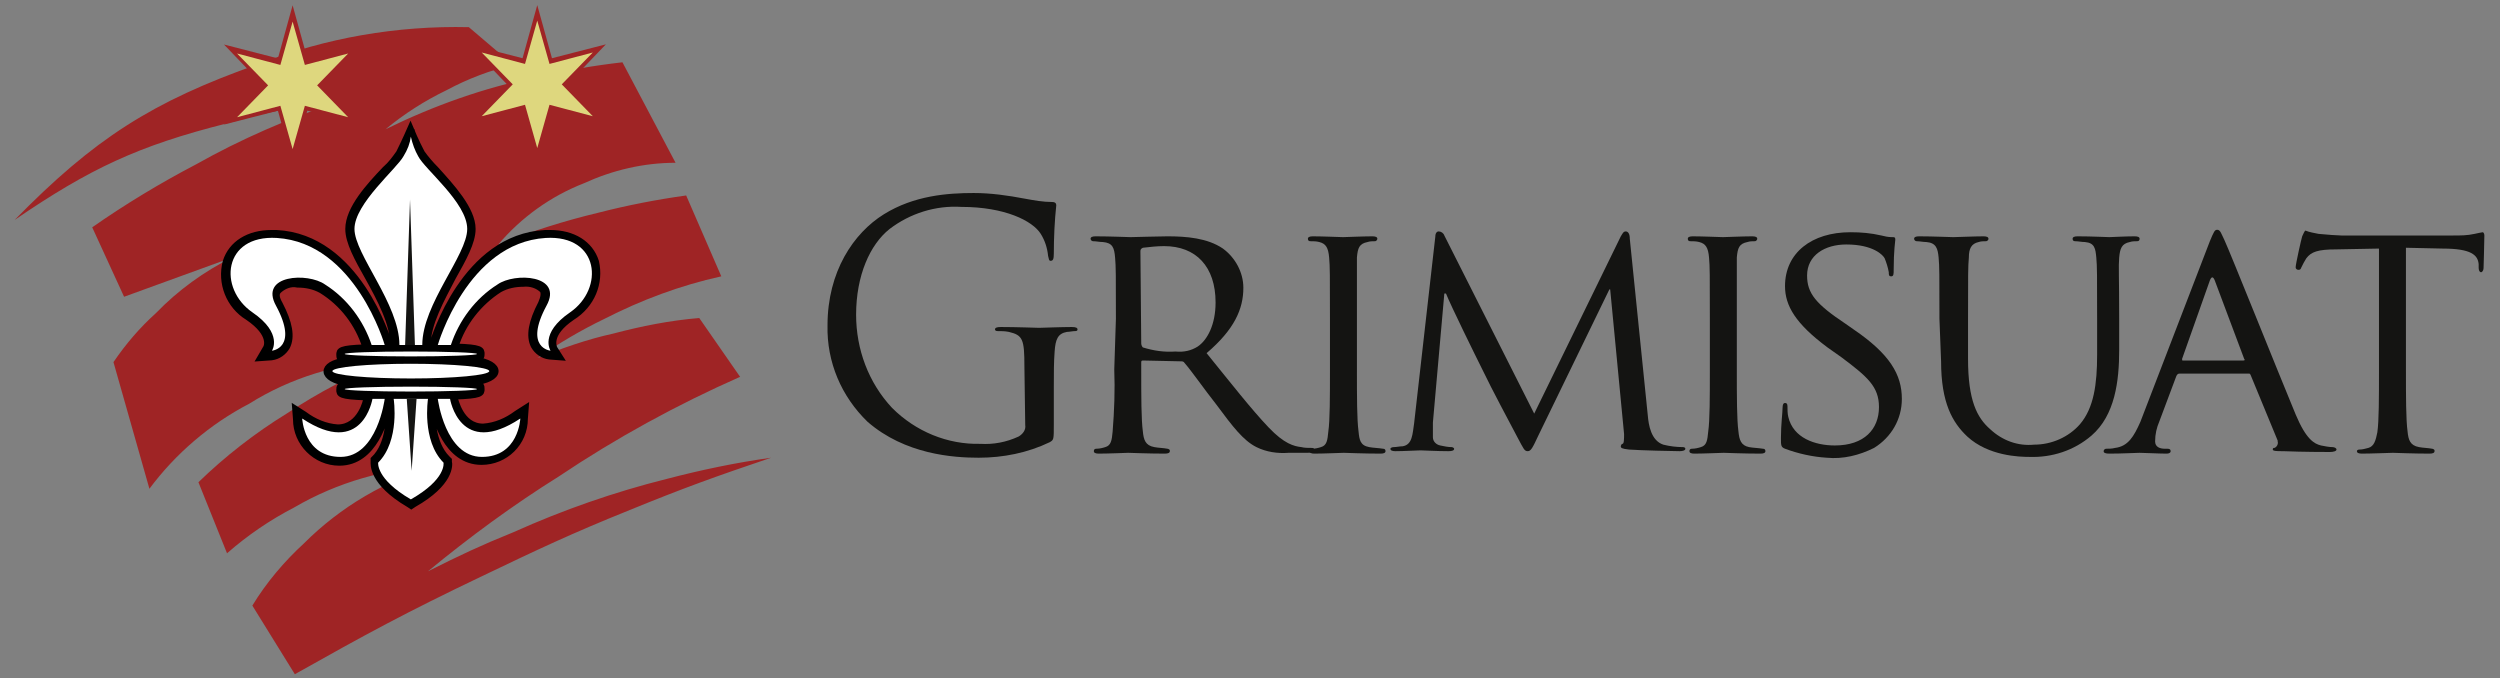 <?xml version="1.0" encoding="utf-8"?>
<!-- Generator: Adobe Illustrator 26.5.0, SVG Export Plug-In . SVG Version: 6.00 Build 0)  -->
<svg version="1.1" id="Calque_1" xmlns="http://www.w3.org/2000/svg" xmlns:xlink="http://www.w3.org/1999/xlink" x="0px" y="0px"
	 viewBox="0 0 306 83" style="enable-background:new 0 0 306 83;" xml:space="preserve">
<rect x="0" y="0" width="306" height="83" fill="#808080" stroke="none"/>
<style type="text/css">
	.st0{fill-rule:evenodd;clip-rule:evenodd;fill:#9F2425;}
	.st1{fill:#DED77E;}
	.st2{fill:#9F2425;}
	.st3{fill:#141412;}
	.st4{fill-rule:evenodd;clip-rule:evenodd;fill:#FFFFFF;stroke:#000000;stroke-width:0.75;stroke-miterlimit:10;}
	.st5{fill-rule:evenodd;clip-rule:evenodd;stroke:#000000;stroke-width:0.75;stroke-miterlimit:10;}
	.st6{fill-rule:evenodd;clip-rule:evenodd;fill:#FFFFFF;}
	.st7{fill:#FFFFFF;}
	.st8{fill-rule:evenodd;clip-rule:evenodd;fill:#141412;}
</style>
<g id="Groupe_1276" transform="translate(-1580.413 87.425)">
	<path id="Tracé_894" class="st0" d="M1582.2-60.5c9.7-9.9,16.8-14.5,29.9-19.1c8.2-3.2,16.9-4.7,25.7-4.5l5.4,4.6   c-2.8,0.7-5.5,1.7-8.1,3.1c-2.7,1.3-5.2,2.9-7.5,4.8c5.9-2.9,12.1-5.1,18.5-6.4c3.5-0.8,7-1.4,10.5-1.8l6.5,12.3   c-3.9,0-7.7,0.9-11.2,2.5c-4.1,1.6-7.7,4.2-10.5,7.5c4-1.6,8.1-2.9,12.3-3.9c3.5-0.9,7.1-1.6,10.7-2.1l4.3,9.9   c-5,1.1-9.8,2.9-14.3,5.2c-2.9,1.4-5.6,3-8.2,4.8c3-1.2,6.1-2.3,9.3-3c3.4-0.9,6.9-1.6,10.5-1.9l5,7.2c-7.7,3.4-15.2,7.5-22.2,12.2   c-5.6,3.5-10.9,7.4-16,11.6c4-2,6.3-3.1,10.5-4.8c6-2.7,12.3-4.9,18.7-6.5c4.2-1.1,8.5-2,12.8-2.6c-6.8,2.3-10.7,3.7-17.3,6.4   c-7.2,2.9-11.2,4.8-18.3,8.2c-9,4.3-14,7-22.7,11.9l-5.2-8.4c1.7-2.8,3.9-5.4,6.3-7.6c4.5-4.5,10.1-7.8,16.2-9.5   c-6.1,0.3-12.1,2-17.4,5.1c-2.9,1.5-5.7,3.4-8.2,5.6l-3.5-8.7c3.3-3.2,6.9-6,10.8-8.4c3.9-2.6,8.1-4.8,12.5-6.5   c-6.1,0.3-12,2.1-17.1,5.3c-4.8,2.5-9,6.1-12.2,10.4l-4.4-15.5c1.5-2.2,3.2-4.2,5.2-6c2.7-2.8,5.9-5.1,9.3-6.8l-13.2,4.8l-3.9-8.5   c4-2.8,8.3-5.4,12.7-7.7c5.5-3.1,11.3-5.6,17.2-7.6c-4.6,0.4-9.1,1.3-13.5,2.6C1597.4-69.6,1591.4-66.8,1582.2-60.5z"/>
	<g id="Groupe_1273" transform="translate(1607.682 -85.433)">
		<g id="Tracé_895" transform="translate(-1603.452 85.456)">
			<path class="st1" d="M1612-68.3l-0.2-0.9l-1.4-5l-5.1,1.3l-0.9,0.2l0.6-0.6l3.7-3.8l-3.7-3.8l-0.6-0.6l0.9,0.2l5.1,1.3l1.4-5     l0.2-0.9l0.2,0.9l1.4,5l5.1-1.3l0.9-0.2l-0.6,0.6l-3.7,3.8l3.7,3.8l0.6,0.6l-0.9-0.2l-5.1-1.3l-1.4,5L1612-68.3z"/>
			<path class="st2" d="M1612-69.2l1.5-5.3l5.3,1.4l-3.8-3.9l3.8-3.9l-5.3,1.4l-1.5-5.3l-1.5,5.3l-5.3-1.4l3.8,3.9l-3.8,3.9l5.3-1.4     L1612-69.2 M1612-67.4l-1.8-6.5l-6.6,1.7l4.7-4.9l-4.7-4.9l6.6,1.7l1.8-6.5l1.8,6.5l6.6-1.7l-4.7,4.9l4.7,4.9l-6.6-1.7L1612-67.4     z"/>
		</g>
	</g>
	<g id="Groupe_1274" transform="translate(1637.611 -85.583)">
		<g id="Tracé_896" transform="translate(-1628.738 85.583)">
			<path class="st1" d="M1637.3-68.4l-0.2-0.9l-1.4-5l-5.1,1.3l-0.9,0.2l0.6-0.6l3.7-3.8l-3.7-3.8l-0.6-0.6l0.9,0.2l5.1,1.3l1.4-5     l0.2-0.9l0.2,0.9l1.4,5l5.1-1.3l0.9-0.2l-0.6,0.6l-3.7,3.8l3.7,3.8l0.6,0.6l-0.9-0.2l-5.1-1.3l-1.4,5L1637.3-68.4z"/>
			<path class="st2" d="M1637.3-69.3l1.5-5.3l5.3,1.4l-3.8-3.9l3.8-3.9l-5.3,1.4l-1.5-5.3l-1.5,5.3l-5.3-1.4l3.8,3.9l-3.8,3.9     l5.3-1.4L1637.3-69.3 M1637.3-67.5l-1.8-6.5l-6.6,1.7l4.7-4.8l-4.7-4.9l6.6,1.7l1.8-6.5l1.8,6.5l6.6-1.7l-4.7,4.9l4.7,4.8     l-6.6-1.7L1637.3-67.5z"/>
		</g>
	</g>
	<path id="Tracé_897" class="st3" d="M1705.8-42.6c0-3.3-0.2-3.8-1.9-4.2c-0.5-0.1-0.9-0.1-1.4-0.1c-0.2,0-0.3-0.1-0.3-0.2   c0-0.2,0.2-0.3,0.7-0.3c1.9,0,4.5,0.1,4.7,0.1s2.8-0.1,4-0.1c0.5,0,0.7,0.1,0.7,0.3c0,0.2-0.2,0.2-0.3,0.2c-0.3,0-0.7,0.1-1,0.1   c-1.1,0.2-1.4,0.9-1.5,2.4c-0.1,1.3-0.1,2.6-0.1,4.3v4.6c0,1.9,0,1.9-0.5,2.2c-2.7,1.3-5.7,1.9-8.7,1.9c-3.1,0-9-0.4-13.6-4.4   c-3.2-3.1-5-7.3-4.9-11.8c0-6.6,3.2-11.3,6.9-13.6c3.7-2.3,7.8-2.6,11-2.6c2.1,0,4.2,0.3,6.3,0.7c1.1,0.2,2.2,0.4,3.3,0.4   c0.4,0,0.5,0.2,0.5,0.4c-0.2,1.9-0.3,3.9-0.3,5.9c0,0.7-0.1,0.9-0.4,0.9c-0.2,0-0.2-0.2-0.3-0.6c-0.1-1-0.4-1.9-0.9-2.7   c-1-1.6-4.4-3.3-9.7-3.3c-3.2-0.2-6.3,0.8-8.8,2.7c-2.4,1.9-4.1,5.7-4.1,10.5c0,4.2,1.5,8.3,4.4,11.4c2.9,2.9,6.8,4.5,10.8,4.4   c1.6,0.1,3.2-0.2,4.7-0.9c0.5-0.3,0.9-0.8,0.8-1.4L1705.8-42.6z"/>
	<path id="Tracé_898" class="st3" d="M1717-48.4c0-5.4,0-6.4-0.1-7.5c-0.1-1.2-0.3-1.8-1.5-1.9c-0.4,0-0.8-0.1-1.2-0.1   c-0.1,0-0.3-0.1-0.3-0.3c0-0.2,0.2-0.3,0.6-0.3c1.7,0,4.1,0.1,4.3,0.1c0.4,0,3.4-0.1,4.5-0.1c2.3,0,4.9,0.2,6.8,1.5   c1.5,1.1,2.5,2.9,2.5,4.8c0,2.6-1.1,5.1-4.5,8c3,3.7,5.5,6.9,7.6,9.1c1.9,2,3.1,2.3,4,2.4c0.4,0.1,0.8,0.1,1.3,0.1   c0.2,0,0.3,0.1,0.3,0.3c0,0.2-0.2,0.3-0.9,0.3h-2.3c-1.3,0.1-2.7-0.1-3.9-0.7c-1.6-0.8-2.9-2.5-4.9-5.2c-1.5-1.9-3.1-4.2-3.9-5.1   c-0.1-0.2-0.3-0.2-0.5-0.2l-4.6-0.1c-0.2,0-0.2,0.1-0.2,0.3v0.8c0,3.4,0,6.1,0.2,7.6c0.1,1,0.3,1.7,1.4,1.9   c0.5,0.1,1.1,0.1,1.6,0.2c0.1,0,0.3,0.1,0.3,0.2c0,0,0,0,0,0.1c0,0.2-0.2,0.3-0.6,0.3c-2,0-4.3-0.1-4.5-0.1c0,0-2.5,0.1-3.6,0.1   c-0.4,0-0.6-0.1-0.6-0.3c0-0.2,0.1-0.3,0.3-0.3c0,0,0,0,0,0c0.4,0,0.8-0.1,1.1-0.2c0.7-0.2,0.8-0.8,0.9-1.9   c0.2-2.5,0.3-5.1,0.2-7.6L1717-48.4z M1720.1-45.4c0,0.2,0.1,0.4,0.2,0.5c1.3,0.4,2.6,0.6,4,0.5c1,0.1,1.9-0.1,2.7-0.6   c1.2-0.8,2.2-2.7,2.2-5.4c0-4.4-2.4-6.9-6.3-6.9c-0.9,0-1.7,0.1-2.6,0.2c-0.2,0.1-0.3,0.2-0.3,0.4L1720.1-45.4z"/>
	<path id="Tracé_899" class="st3" d="M1746.5-42.2c0,3.4,0,6.1,0.2,7.6c0.1,1,0.2,1.7,1.3,1.9c0.5,0.1,1.1,0.1,1.7,0.2   c0.2,0,0.3,0.1,0.3,0.3c0,0,0,0,0,0c0,0.2-0.2,0.3-0.6,0.3c-2,0-4.4-0.1-4.5-0.1c-0.2,0-2.5,0.1-3.6,0.1c-0.4,0-0.6-0.1-0.6-0.3   c0-0.2,0.1-0.3,0.3-0.3c0,0,0,0,0,0c0.4,0,0.8-0.1,1.1-0.2c0.7-0.2,0.8-0.8,0.9-1.9c0.2-1.4,0.2-4.2,0.2-7.6v-6.2   c0-5.4,0-6.4-0.1-7.5c-0.1-1.2-0.4-1.7-1.2-1.9c-0.4-0.1-0.7-0.1-1.1-0.1c-0.2,0-0.3-0.1-0.3-0.3c0-0.2,0.2-0.3,0.6-0.3   c1.2,0,3.5,0.1,3.7,0.1c0.2,0,2.5-0.1,3.6-0.1c0.4,0,0.6,0.1,0.6,0.3c0,0.1-0.1,0.3-0.3,0.3c-0.3,0-0.6,0-0.9,0.1   c-1,0.2-1.2,0.7-1.3,1.9c0,1.1,0,2.1,0,7.5L1746.5-42.2z"/>
	<path id="Tracé_900" class="st3" d="M1782.1-36.6c0.1,1.2,0.4,3.1,1.9,3.6c0.8,0.2,1.6,0.3,2.4,0.3c0.2,0,0.3,0.1,0.3,0.2   c0,0.2-0.3,0.3-0.7,0.3c-0.8,0-4.9-0.1-6.2-0.2c-0.9-0.1-1-0.2-1-0.4c0-0.1,0.1-0.3,0.2-0.3c0.2,0,0.2-0.6,0.2-1.2l-1.7-17.7h-0.1   l-8.7,17.9c-0.7,1.5-0.9,1.9-1.3,1.9s-0.5-0.3-1.2-1.6c-0.9-1.7-3.3-6.2-4.2-8.1c-1.1-2.2-4-8.1-4.6-9.6h-0.2l-1.4,15.8   c0,0.5,0,1.2,0,1.8c0,0.5,0.4,0.9,0.9,1c0.5,0.1,0.9,0.2,1.4,0.2c0.1,0,0.3,0.1,0.3,0.2c0,0.2-0.2,0.3-0.7,0.3   c-1.4,0-3.1-0.1-3.4-0.1c-0.3,0-2.1,0.1-3.1,0.1c-0.4,0-0.6-0.1-0.6-0.3c0-0.1,0.2-0.2,0.4-0.2c0.4,0,0.7-0.1,1.1-0.1   c1.2-0.2,1.2-1.5,1.4-2.8l2.6-22.9c0-0.4,0.2-0.6,0.4-0.6c0.3,0,0.6,0.2,0.7,0.5l11,21.8l10.6-21.7c0.2-0.3,0.3-0.6,0.6-0.6   s0.5,0.3,0.5,0.9L1782.1-36.6z"/>
	<path id="Tracé_901" class="st3" d="M1793-42.2c0,3.4,0,6.1,0.2,7.6c0.1,1,0.3,1.7,1.3,1.9c0.5,0.1,1.1,0.1,1.7,0.2   c0.2,0,0.3,0.1,0.3,0.3c0,0,0,0,0,0c0,0.2-0.2,0.3-0.6,0.3c-2,0-4.4-0.1-4.5-0.1c-0.2,0-2.5,0.1-3.6,0.1c-0.4,0-0.6-0.1-0.6-0.3   c0-0.2,0.1-0.3,0.3-0.3c0,0,0,0,0,0c0.4,0,0.8-0.1,1.1-0.2c0.7-0.2,0.8-0.8,0.9-1.9c0.2-1.4,0.2-4.2,0.2-7.6v-6.2   c0-5.4,0-6.4-0.1-7.5c-0.1-1.2-0.4-1.7-1.2-1.9c-0.4-0.1-0.7-0.1-1.1-0.1c-0.2,0-0.3-0.1-0.3-0.3c0-0.2,0.2-0.3,0.6-0.3   c1.2,0,3.5,0.1,3.7,0.1c0.2,0,2.5-0.1,3.6-0.1c0.4,0,0.6,0.1,0.6,0.3c0,0.1-0.1,0.3-0.3,0.3c-0.3,0-0.6,0-0.9,0.1   c-1,0.2-1.2,0.7-1.3,1.9c0,1.1,0,2.1,0,7.5L1793-42.2z"/>
	<path id="Tracé_902" class="st3" d="M1798.9-32.5c-0.5-0.2-0.5-0.4-0.5-1.3c0-1.7,0.2-3.1,0.2-3.7c0-0.4,0.1-0.6,0.3-0.6   s0.3,0.1,0.3,0.4c0,0.4,0,0.9,0.1,1.3c0.6,2.6,3.3,3.5,5.7,3.5c3.6,0,5.4-2,5.4-4.7c0-2.5-1.4-3.7-4.6-6.1l-1.7-1.2   c-3.9-2.9-5.2-5.1-5.2-7.5c0-4.1,3.3-6.6,8-6.6c1.3,0,2.5,0.1,3.8,0.4c0.4,0.1,0.8,0.2,1.3,0.2c0.3,0,0.4,0,0.4,0.3   c0,0.2-0.2,1.3-0.2,3.7c0,0.5,0,0.8-0.3,0.8s-0.3-0.2-0.3-0.5c-0.1-0.6-0.3-1.2-0.5-1.7c-0.2-0.4-1.4-1.7-4.7-1.7   c-2.6,0-4.8,1.3-4.8,3.8c0,2.2,1.1,3.5,4.7,5.9l1,0.7c4.4,3,5.9,5.5,5.9,8.5c0,2.5-1.3,4.7-3.4,6c-1.8,0.9-3.8,1.4-5.8,1.2   C1802.3-31.5,1800.5-31.9,1798.9-32.5z"/>
	<path id="Tracé_903" class="st3" d="M1817.8-48.4c0-5.4,0-6.4-0.1-7.5s-0.3-1.8-1.5-1.9c-0.4,0-0.8-0.1-1.2-0.1   c-0.1,0-0.3-0.1-0.3-0.3c0-0.2,0.2-0.3,0.6-0.3c1.7,0,3.8,0.1,4.2,0.1s2.6-0.1,3.7-0.1c0.4,0,0.6,0.1,0.6,0.3   c0,0.2-0.2,0.3-0.3,0.3c-0.3,0-0.6,0-0.9,0.1c-0.9,0.2-1.2,0.8-1.2,1.9c-0.1,1.1-0.1,2.1-0.1,7.5v4.9c0,5.1,1.1,7.2,2.7,8.6   c1.5,1.4,3.4,2.1,5.4,1.9c2.1,0,4.2-0.9,5.6-2.5c1.7-2,2.1-4.9,2.1-8.5v-4.4c0-5.4,0-6.4-0.1-7.5s-0.2-1.8-1.4-1.9   c-0.4,0-0.8-0.1-1.2-0.1c-0.2,0-0.3-0.1-0.3-0.3c0-0.2,0.2-0.3,0.6-0.3c1.6,0,3.7,0.1,3.9,0.1c0.2,0,2-0.1,3.1-0.1   c0.4,0,0.6,0.1,0.6,0.3c0,0.2-0.1,0.3-0.3,0.3c-0.3,0-0.6,0-0.9,0.1c-1,0.2-1.2,0.8-1.3,1.9c-0.1,1.1,0,2.1,0,7.5v3.8   c0,3.8-0.5,8-3.4,10.5c-2.1,1.8-4.8,2.7-7.6,2.6c-1.2,0-5-0.1-7.6-2.5c-1.8-1.7-3.2-4.1-3.2-9.2L1817.8-48.4z"/>
	<path id="Tracé_904" class="st3" d="M1850.9-57.9c0.5-1.2,0.6-1.4,0.9-1.4c0.4,0,0.5,0.5,0.9,1.3c0.7,1.5,6.5,16,8.7,21.3   c1.3,3.1,2.3,3.6,3.1,3.8c0.5,0.1,1,0.2,1.4,0.2c0.2,0,0.5,0.1,0.5,0.3s-0.4,0.3-0.8,0.3c-0.5,0-3.2,0-5.7-0.1   c-0.7,0-1.3,0-1.3-0.2c0-0.2,0.1-0.2,0.2-0.2c0.3-0.1,0.5-0.5,0.4-0.8c0,0,0-0.1,0-0.1l-3.3-8c-0.1-0.2-0.1-0.2-0.3-0.2h-8.4   c-0.2,0-0.3,0.1-0.4,0.3l-2.1,5.6c-0.3,0.7-0.5,1.5-0.5,2.4c0,0.7,0.6,0.9,1.2,0.9h0.3c0.3,0,0.4,0.1,0.4,0.3   c0,0.2-0.2,0.3-0.5,0.3c-0.9,0-2.8-0.1-3.3-0.1c-0.4,0-2.2,0.1-3.7,0.1c-0.5,0-0.7-0.1-0.7-0.3c0-0.2,0.2-0.3,0.3-0.3   c0.4,0,0.7,0,1.1-0.1c1.6-0.2,2.3-1.4,3.1-3.2L1850.9-57.9z M1855-43.3c0.2,0,0.2-0.1,0.1-0.2l-3.6-9.6c-0.2-0.5-0.4-0.5-0.6,0   l-3.4,9.6c0,0.2,0,0.2,0.1,0.2L1855-43.3z"/>
	<path id="Tracé_905" class="st3" d="M1874.9-42.2c0,3.4,0,6.1,0.2,7.6c0.1,1,0.3,1.7,1.4,1.9c0.5,0.1,1.1,0.1,1.6,0.2   c0.1,0,0.3,0.1,0.3,0.2c0,0,0,0,0,0.1c0,0.2-0.2,0.3-0.6,0.3c-2,0-4.3-0.1-4.5-0.1c-0.2,0-2.7,0.1-3.8,0.1c-0.4,0-0.6-0.1-0.6-0.3   c0-0.1,0.1-0.2,0.3-0.2c0.4,0,0.7-0.1,1.1-0.2c0.7-0.2,0.9-0.9,1.1-1.9c0.2-1.4,0.2-4.2,0.2-7.6V-57l-5.2,0.1   c-2.3,0-3.1,0.3-3.7,1.1c-0.2,0.3-0.4,0.7-0.6,1.1c-0.1,0.3-0.2,0.3-0.4,0.3c-0.1,0-0.3-0.1-0.3-0.3c0-0.4,0.7-3.5,0.8-3.8   c0.1-0.2,0.3-0.7,0.4-0.7c0.5,0.2,1.1,0.3,1.6,0.4c1,0.1,2.4,0.2,2.8,0.2h13.7c0.9,0,1.7,0,2.6-0.2c0.5-0.1,0.9-0.2,1-0.2   s0.2,0.2,0.2,0.4c0,1.1-0.1,3.6-0.1,4c0,0.3-0.2,0.5-0.3,0.5s-0.3-0.1-0.3-0.6l0-0.4c-0.1-1.1-0.9-1.9-4.4-1.9l-4.5-0.1   L1874.9-42.2z"/>
	<g id="Groupe_1275" transform="translate(1606.152 -72.099)">
		<path id="Tracé_906" class="st4" d="M41.1,13.9c-9.6,0.5-13.2,13.1-13.2,13.1h1.6c1-3.1,3-5.7,5.7-7.4c2.2-1.4,8.1-1.2,6,2.6    c-2.8,5.2,0.5,5.5,0.5,5.5s-1.4-2.1,2.4-4.7C48.2,20.1,47.7,13.5,41.1,13.9z"/>
		<path id="Tracé_907" class="st4" d="M14,19.5c2.7,1.7,4.7,4.4,5.7,7.4h1.6c0,0-3.6-12.5-13.2-13.1c-6.6-0.4-7.2,6.2-3,9.1    c3.8,2.6,2.4,4.7,2.4,4.7s3.3-0.3,0.5-5.5C5.9,18.3,11.9,18.1,14,19.5z"/>
		<path id="Tracé_908" class="st4" d="M24.6,26.9H26c0-5,5.5-11,5.5-14.2s-5.2-7.4-6-8.9c-0.5-1-0.8-2.1-0.9-3.3    c-0.1,1.1-0.4,2.3-0.9,3.3c-0.8,1.5-6,5.8-6,8.9s5.5,9.2,5.5,14.2H24.6z"/>
		<path id="Tracé_909" class="st4" d="M29.4,33.5h-1.5c0,0,1,7,5.4,7s4.7-4.7,4.7-4.7C30.6,40.8,29.4,33.5,29.4,33.5z"/>
		<path id="Tracé_910" class="st4" d="M19.8,33.5c0,0-1.2,7.3-8.6,2.4c0,0,0.2,4.7,4.7,4.7s5.4-7,5.4-7L19.8,33.5z"/>
		<path id="Tracé_911" class="st4" d="M26.7,33.5h-4.2c0,0,0.8,5.1-1.9,7.8c0,0-0.3,2,4,4.5c4.3-2.5,4-4.5,4-4.5    C25.9,38.6,26.7,33.5,26.7,33.5z"/>
		<path id="Tracé_912" class="st4" d="M34.5,30.1c0-0.6-4.3-1.1-9.9-1.1s-9.9,0.5-9.9,1.1s4.3,1.1,9.9,1.1S34.5,30.7,34.5,30.1z"/>
		<path id="Tracé_913" class="st4" d="M16.5,28c0,0.2,3.6,0.3,8.1,0.3s8.1-0.1,8.1-0.3s-3.6-0.3-8.1-0.3S16.5,27.8,16.5,28z"/>
		<path id="Tracé_914" class="st5" d="M47.2,16.7c-0.7-2.2-2.8-3.5-5.6-3.5c-0.2,0-0.4,0-0.6,0c-9.9,0.5-13.6,13-13.8,13.5L27.1,27    h-0.5v-0.1c0-2.6,1.7-5.6,3.1-8.3c1.3-2.3,2.4-4.3,2.4-5.9c0-2.4-2.6-5.2-4.5-7.3c-0.6-0.6-1.2-1.3-1.7-2c-0.7-1.3-1.4-3-1.4-3    s-0.7,1.6-1.4,3c-0.5,0.7-1,1.4-1.7,2c-1.9,2-4.5,4.8-4.5,7.3c0,1.6,1.1,3.6,2.4,5.9c1.5,2.7,3.1,5.7,3.1,8.3V27H22l-0.1-0.3    c-0.2-0.5-3.9-13-13.8-13.5c-0.2,0-0.4,0-0.6,0c-2.8,0-4.9,1.3-5.6,3.5c-0.7,2.6,0.4,5.4,2.7,6.8c3.1,2.1,2.3,3.7,2.2,3.8    l-0.7,1.2l1.4-0.1c0.8-0.1,1.5-0.6,1.9-1.3c0.6-1.2,0.3-2.9-0.9-5.2c-0.4-0.7-0.5-1.2-0.2-1.6c0.6-0.6,1.5-1,2.4-0.8    c1,0,2,0.2,2.9,0.7c2.6,1.6,4.5,4.1,5.4,7c-3.2,0.1-3.2,0.4-3.2,0.9c0,0.3,0,0.6,0.8,0.7c-3.2,0.4-3.2,2.3,0.3,2.8    c-1.1,0.2-1.1,0.4-1.1,0.8c0,0.5,0,0.8,3.3,0.9l0,0.2c0,0.1-0.7,3.5-3.5,3.5c-1.5-0.1-2.9-0.7-4.1-1.6l-1.1-0.7l0.1,1.3    c0,2.9,2.4,5.3,5.3,5.3c0,0,0,0,0,0c4.3,0,5.7-5.4,6-7.1c0.1,1.3,0.2,4.8-1.8,6.7L20,41l0,0.2c0,0.2-0.3,2.5,4.3,5.2l0.3,0.2    l0.3-0.2c4.6-2.6,4.4-4.9,4.3-5.2l0-0.2l-0.2-0.2c-1.9-1.9-1.9-5.4-1.8-6.7c0.3,1.7,1.7,7.1,6,7.1c2.9,0,5.3-2.3,5.3-5.3    c0,0,0,0,0,0l0.1-1.3l-1.1,0.7c-1.2,0.9-2.6,1.5-4.1,1.6c-2.8,0-3.4-3.4-3.5-3.5l0-0.2c3.3-0.1,3.3-0.4,3.3-0.9    c0-0.4,0-0.6-1.1-0.8c3.7-0.4,3.7-2.3,0.3-2.8c0.8-0.2,0.8-0.4,0.8-0.7c0-0.5,0-0.8-3.2-0.9c0.9-2.9,2.9-5.4,5.4-7    c0.9-0.5,1.9-0.7,2.9-0.7c0.9-0.1,1.8,0.2,2.4,0.8c0.2,0.4,0.1,0.9-0.2,1.6c-1.2,2.3-1.5,4-0.9,5.2c0.4,0.7,1.1,1.2,1.9,1.3    l1.3,0.1l-0.7-1.1c0-0.1-0.9-1.7,2.2-3.8C46.7,22,47.8,19.3,47.2,16.7z"/>
	</g>
	<path id="Tracé_915" class="st6" d="M1634-45.2c0,0,3.6-12.5,13.2-13.1c6.6-0.4,7.2,6.2,3,9.1c-3.8,2.6-2.4,4.7-2.4,4.7   s-3.3-0.3-0.5-5.5c2.1-3.8-3.9-4.1-6-2.6c-2.7,1.7-4.7,4.4-5.7,7.4H1634z"/>
	<path id="Tracé_916" class="st6" d="M1627.5-45.2c0,0-3.6-12.5-13.2-13.1c-6.6-0.4-7.2,6.2-3,9.1c3.8,2.6,2.4,4.7,2.4,4.7   s3.3-0.3,0.5-5.5c-2.1-3.8,3.9-4.1,6-2.6c2.7,1.7,4.7,4.4,5.7,7.4H1627.5z"/>
	<path id="Tracé_917" class="st6" d="M1631.6-68.3c-0.4-0.7-0.7-1.5-0.9-2.4c-0.1,0.8-0.4,1.6-0.9,2.4c-0.8,1.5-6,5.8-6,8.9   s5.5,9.2,5.5,14.2h2.8c0-5,5.5-11,5.5-14.2S1632.4-66.7,1631.6-68.3z"/>
	<path id="Tracé_918" class="st6" d="M1634-38.6h1.5c0,0,1.2,7.3,8.6,2.4c0,0-0.2,4.7-4.7,4.7S1634-38.6,1634-38.6z"/>
	<path id="Tracé_919" class="st6" d="M1627.5-38.6h-1.5c0,0-1.2,7.3-8.6,2.4c0,0,0.2,4.7,4.7,4.7S1627.5-38.6,1627.5-38.6z"/>
	<path id="Tracé_920" class="st6" d="M1634.7-30.8c-2.7-2.7-1.9-7.8-1.9-7.8h-4.2c0,0,0.8,5.1-1.9,7.8c0,0-0.3,2,4,4.5   C1635.1-28.8,1634.7-30.8,1634.7-30.8z"/>
	<ellipse id="Ellipse_35" class="st7" cx="1630.7" cy="-42" rx="9.6" ry="0.9"/>
	<ellipse id="Ellipse_36" class="st7" cx="1630.7" cy="-44.1" rx="8.1" ry="0.3"/>
	<ellipse id="Ellipse_37" class="st7" cx="1630.7" cy="-39.8" rx="8.1" ry="0.3"/>
	<path id="Tracé_921" class="st8" d="M1630.7-45.2h-0.7l0.3-8.9l0.3-8.9l0.3,8.9l0.3,8.9L1630.7-45.2z"/>
	<path id="Tracé_922" class="st8" d="M1630.7-38.6h0.7l-0.3,4.4l-0.3,4.4l-0.3-4.4l-0.3-4.4H1630.7z"/>
</g>
</svg>
